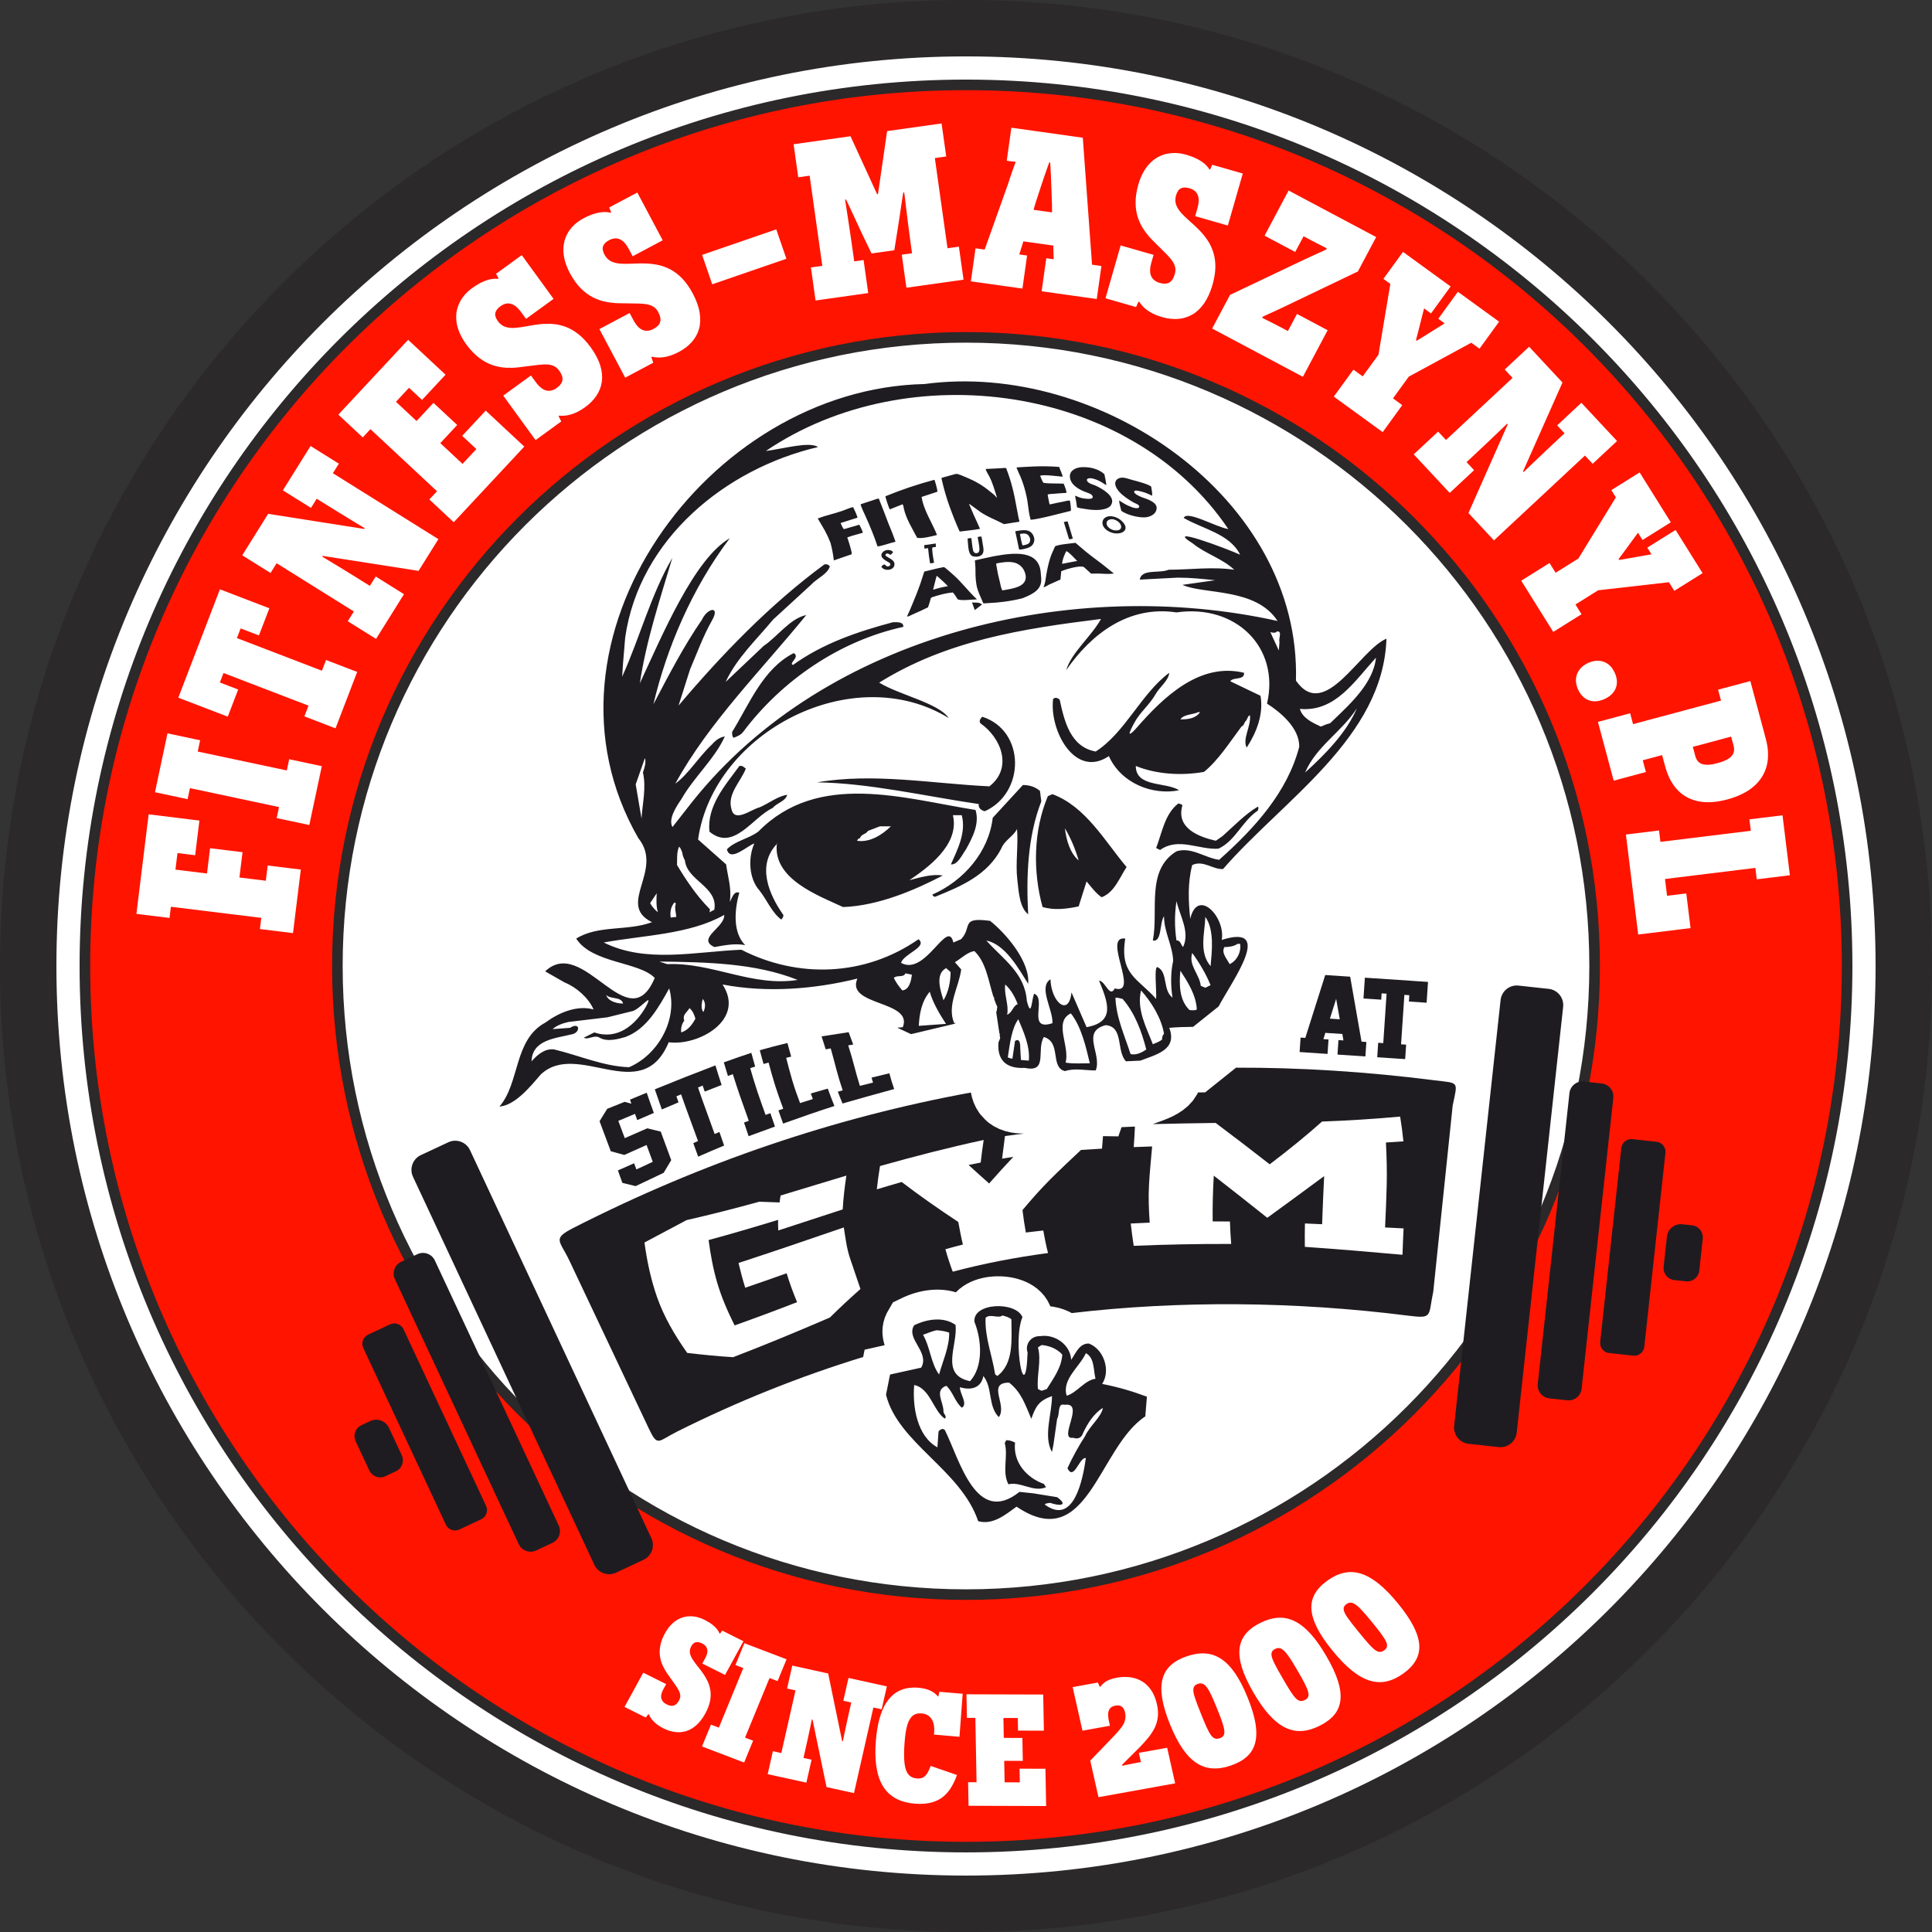 <svg width="167" height="167" viewBox="0 0 167 167" fill="none" xmlns="http://www.w3.org/2000/svg">
<rect x="0" y="0" width="167" height="167" fill="#333333" stroke="none"/>
<path d="M83.5 164.562C128.27 164.562 164.563 128.269 164.563 83.5C164.563 38.731 128.27 2.438 83.5 2.438C38.731 2.438 2.438 38.731 2.438 83.5C2.438 128.269 38.731 164.562 83.5 164.562Z" fill="white"/>
<path d="M0 83.5C0.002 37.383 37.384 0.001 83.5 0V2.438V4.875C61.781 4.877 42.141 13.671 27.905 27.904C13.673 42.139 4.877 61.78 4.876 83.499C4.877 105.219 13.673 124.859 27.905 139.095C42.141 153.327 61.781 162.122 83.5 162.123C105.219 162.122 124.86 153.327 139.096 139.095C153.328 124.859 162.123 105.219 162.124 83.499C162.123 61.78 153.328 42.139 139.096 27.904C124.86 13.671 105.219 4.877 83.5 4.875V2.438V0C129.617 0.001 166.998 37.383 167 83.5C166.998 129.617 129.617 166.998 83.5 167C37.383 166.998 0.002 129.617 0 83.5Z" fill="#2B2929"/>
<path fill-rule="evenodd" clip-rule="evenodd" d="M83.5 29.162C113.51 29.162 137.838 53.49 137.838 83.5C137.838 113.51 113.51 137.838 83.5 137.838C53.49 137.838 29.162 113.51 29.162 83.5C29.162 53.49 53.49 29.162 83.5 29.162ZM83.5 7.337C125.564 7.337 159.663 41.436 159.663 83.5C159.663 125.563 125.564 159.662 83.5 159.662C41.437 159.662 7.338 125.563 7.338 83.5C7.338 41.436 41.437 7.337 83.5 7.337Z" fill="#FF1400"/>
<path d="M6.88 83.5C6.881 41.184 41.184 6.88 83.5 6.88V7.337V7.794C62.592 7.794 43.67 16.267 29.969 29.968C16.268 43.669 7.795 62.592 7.795 83.5C7.795 104.407 16.268 123.33 29.969 137.031C43.669 150.732 62.593 159.204 83.5 159.205C104.407 159.204 123.33 150.732 137.031 137.031C150.732 123.33 159.204 104.407 159.205 83.5C159.204 62.592 150.732 43.669 137.031 29.967C123.33 16.267 104.407 7.794 83.5 7.794V7.337V6.88C125.815 6.88 160.119 41.183 160.12 83.5C160.119 125.816 125.816 160.118 83.5 160.119C41.184 160.119 6.881 125.816 6.88 83.5ZM28.705 83.5C28.705 53.237 53.237 28.705 83.5 28.704V29.161V29.618C68.619 29.619 55.152 35.648 45.4 45.4C35.649 55.152 29.619 68.619 29.619 83.5C29.619 98.379 35.649 111.848 45.4 121.599C55.152 131.351 68.62 137.38 83.5 137.38C98.38 137.38 111.847 131.351 121.599 121.599C131.351 111.848 137.38 98.379 137.38 83.5C137.38 68.619 131.351 55.153 121.599 45.4C111.847 35.648 98.38 29.619 83.5 29.618V29.161V28.704C113.762 28.705 138.294 53.237 138.295 83.5C138.294 113.762 113.762 138.294 83.5 138.294C53.237 138.295 28.705 113.762 28.705 83.5Z" fill="#2B2929"/>
<path d="M49.633 106.104C60.641 100.5 72.072 96.611 83.925 94.436L84.004 94.814L84.16 95.299L84.382 95.778L84.673 96.239L84.777 96.363L85.145 96.767L85.447 97.039L85.904 97.349L86.387 97.591L86.883 97.769L87.381 97.888L87.876 97.957L88.369 97.983L88.535 97.98C87.981 98.047 87.426 98.12 86.87 98.198C86.782 98.852 86.701 99.504 86.62 100.154C86.945 100.099 87.275 100.046 87.593 99.996C86.877 100.754 86.182 101.523 85.5 102.298C84.885 101.758 84.305 101.231 83.724 100.701C84.069 100.631 84.419 100.561 84.771 100.489C84.838 99.844 84.933 99.19 85.027 98.538C82.043 99.182 79.059 99.95 76.068 100.791C75.953 101.466 75.865 102.138 75.791 102.805C76.507 102.59 77.216 102.378 77.945 102.171C79.43 103.309 81.064 104.456 82.833 105.626C82.954 106.278 83.076 106.93 83.232 107.577C82.719 107.705 82.219 107.842 81.719 107.984C81.902 108.631 82.111 109.281 82.354 109.923C85.068 109.206 87.823 108.679 90.591 108.312C90.422 107.662 90.294 107.013 90.179 106.363C89.672 106.423 89.172 106.48 88.673 106.537C88.558 105.89 88.457 105.249 88.383 104.599C89.126 103.712 89.904 102.826 90.759 101.968C91.626 101.098 92.535 100.254 93.439 99.402C94.047 99.359 94.648 99.322 95.256 99.287C95.282 98.927 95.312 98.567 95.342 98.206L96.67 98.226L96.944 97.432L98.104 97.379C98.077 97.971 98.04 98.562 97.997 99.154C98.523 99.134 99.063 99.114 99.59 99.097C99.495 100.196 99.381 101.297 99.32 102.392C99.259 103.488 99.3 104.586 99.381 105.683C98.834 105.705 98.287 105.732 97.74 105.76C97.815 106.405 97.896 107.047 97.997 107.689C100.799 107.569 103.608 107.516 106.423 107.526C106.369 106.882 106.335 106.232 106.315 105.585C105.816 105.582 105.316 105.577 104.823 105.577C104.803 104.258 104.843 102.939 104.918 101.622C106.45 102.814 107.99 104.023 109.543 105.265C111.17 104.083 112.811 102.881 114.458 101.662C114.39 103.039 114.33 104.426 114.282 105.82C113.789 105.795 113.283 105.777 112.797 105.755C112.777 106.427 112.784 107.102 112.79 107.776C115.605 107.971 118.408 108.209 121.23 108.461C121.25 107.699 121.29 106.939 121.324 106.182C120.797 106.157 120.258 106.13 119.724 106.1C119.785 104.855 119.836 103.617 119.866 102.392C119.896 101.173 119.859 99.959 119.798 98.757C120.298 98.724 120.805 98.692 121.311 98.657C121.237 97.94 121.142 97.228 121.027 96.516C118.773 96.725 116.531 96.861 114.276 96.946C112.871 98.2 111.353 99.429 109.752 100.641C108.213 99.437 106.66 98.25 105.08 97.066C103.274 97.089 101.468 97.12 99.652 97.168L99.849 97.094L100.095 97.005L100.379 96.901L100.698 96.78L101.046 96.636L101.422 96.461L101.823 96.242L102.246 95.964L102.684 95.605L103.112 95.143L103.494 94.563L103.551 94.428L104.169 94.425L106.841 92.288C112.398 92.273 118.064 92.629 123.994 93.379C126.135 93.65 126.02 93.406 125.569 95.553L123.893 111.623C123.439 113.784 123.884 113.998 121.717 113.724C111.933 112.484 101.916 112.409 92.64 113.501L92.421 113.383L91.976 113.194L91.511 113.049L91.03 112.948L90.798 112.923L90.544 112.413L90.27 112.014L89.966 111.673L89.647 111.389L89.323 111.154L88.996 110.959L88.67 110.8L88.349 110.67L88.031 110.566L87.716 110.482L87.4 110.417L87.087 110.37L86.776 110.339L86.464 110.323L86.152 110.322L85.841 110.336L85.53 110.365L85.215 110.411L84.9 110.474L84.582 110.557L84.261 110.662L83.935 110.795L83.606 110.959L83.274 111.16L82.944 111.407L82.625 111.705L82.599 111.697L82.382 111.638L82.166 111.589L81.95 111.549L81.736 111.519L81.527 111.497L81.319 111.483L81.112 111.476L80.908 111.477L80.709 111.484L80.512 111.497L80.317 111.516L80.125 111.54L79.936 111.569L79.75 111.603L79.566 111.642L79.385 111.686L79.207 111.733L79.033 111.783L78.861 111.838L78.691 111.897L78.522 111.96L78.358 112.026L78.195 112.095L78.037 112.166L77.186 112.575L76.65 113.508L76.483 113.898L76.365 114.301L76.296 114.71L76.275 115.105L76.296 115.473L76.347 115.811L76.419 116.116L76.469 116.274L74.736 116.666L74.61 117.297C69.121 118.98 63.764 121.128 58.537 123.74C56.882 124.567 56.852 125.11 56.084 123.484L49.218 108.967C48.37 107.178 47.689 107.093 49.633 106.104Z" fill="#1F1C21"/>
<path fill-rule="evenodd" clip-rule="evenodd" d="M86.973 124.492C87.231 124.478 87.487 124.565 87.74 124.695C87.547 126.411 88.76 127.749 90.23 128.268L90.418 128.552C89.334 129.027 88.249 128.044 87.165 128.3C86.591 127.194 87.165 125.89 86.85 124.745L86.973 124.492ZM84.999 118.939C85.825 119.968 85.38 121.535 86.339 122.495C87.102 121.461 85.251 119.511 87.23 119.514C88.314 120.368 88.636 121.475 89.146 122.641C89.526 121.567 89.783 121.085 90.932 120.676C90.932 122.219 90.165 124.154 90.932 125.512L91.056 124.888L91.377 122.641C91.63 122.255 91.377 121.246 92.015 121.429C93.862 121.167 91.377 124.498 92.777 124.28C93.1 124.414 93.481 124.317 93.609 123.895C93.99 123.06 94.564 122.164 95.333 121.696C95.202 122.485 94.183 123.265 93.802 124.121C93.229 125.008 92.713 125.944 92.268 126.914C92.843 128.058 93.288 125.922 93.862 126.036C93.609 127.8 92.843 131.947 90.294 130.041C90.417 129.943 90.609 129.915 90.804 129.912C91.565 130.192 92.397 130.159 91.377 129.416L89.334 129.084L88.121 128.956C84.36 131.955 82.954 126.173 81.669 123.609C81.503 123.426 81.241 123.564 81.126 123.739L81.029 125.107C79.257 124.134 78.866 121.567 79.021 119.72C80.401 119.991 80.699 122.002 81.668 122.623C81.893 122.431 81.54 122.219 81.553 122.002C81.571 121.19 80.717 120.185 81.796 119.785C82.37 120.295 82.55 121.198 83.147 121.683C83.689 121.329 82.948 120.466 82.976 119.909C83.846 120.18 84.806 120.037 84.999 118.939ZM93.862 116.964C94.629 117.379 94.501 118.434 94.695 119.177C93.739 119.312 93.101 120.381 92.205 120.644C91.758 119.235 93.352 118.122 93.862 116.964ZM90.037 116.263C90.675 116.313 91.378 116.58 91.823 117.09C91.758 118.205 91.056 119.15 90.482 120.069L90.037 120.217L89.72 120.069C89.591 118.917 90.037 117.641 89.72 116.465L90.037 116.263ZM80.98 114.985C81.342 115.017 81.72 115.068 82.049 115.192C82.058 116.465 81.485 117.654 81.172 118.811C80.439 117.8 80.42 116.465 79.785 115.381C80.18 115.246 80.59 115.05 80.98 114.985ZM86.657 113.707C86.914 113.79 87.231 113.851 87.424 114.044C87.424 115.692 87.676 117.833 86.211 118.939L86.018 118.792C85.766 117.163 85.128 115.638 85.191 113.914C85.573 113.521 86.275 114.002 86.657 113.707ZM76.934 118.813C77.836 118.608 78.733 118.411 79.625 118.219C80.402 116.872 78.26 115.726 79.022 114.554C80.117 114.012 81.576 113.79 82.593 114.522C82.817 116.264 81.196 118.838 83.85 119.387C84.999 118.132 84.87 115.848 84.232 114.265C84.044 112.593 87.805 112.46 88.379 113.851C87.488 115.963 88.637 121.856 88.825 116.915C88.571 116.167 89.147 115.459 89.909 115.495C91.187 115.294 92.527 116.236 92.591 117.541C92.972 117.002 93.29 116.111 94.12 116.134C95.398 116.607 96.035 118.45 95.269 119.625C96.604 119.884 97.89 120.259 99.136 120.727L98.999 122.431C94.914 125.119 94.042 134.409 87.87 130.233C86.914 130.923 85.826 131.846 84.553 131.488C83.048 127.037 77.633 124.752 76.586 120.563L76.934 118.813Z" fill="#1F1C21"/>
<path fill-rule="evenodd" clip-rule="evenodd" d="M88.023 88.106C88.477 89.184 89.045 90.435 88.93 91.68L88.247 91.624L88.191 90.601C88.191 90.32 88.191 89.694 87.737 89.977L87.512 91.508C87.398 91.508 87.227 91.455 87.113 91.397C87.285 90.262 87.455 88.845 88.023 88.106ZM92.562 87.595C93.468 88.73 93.865 90.487 94.203 91.908C93.468 91.908 92.786 91.966 92.107 91.85C92.504 90.435 91.03 88.336 92.562 87.595ZM59.601 87.141C59.87 87.37 60.017 87.71 60.111 88.049C59.846 88.56 59.455 89.071 58.882 89.241C58.837 88.845 58.943 88.502 59.147 88.22C58.967 87.71 59.364 87.538 59.601 87.141ZM60.736 86.349C61.017 86.632 60.981 87.141 60.793 87.482C60.557 87.141 60.662 86.746 60.736 86.349ZM96.418 86.236C96.646 86.236 96.813 86.292 97.041 86.349C98.12 87.595 98.688 89.184 99.084 90.716C98.688 90.998 98.177 91.227 97.724 91.112C97.214 89.523 96.474 87.934 96.418 86.236ZM52.395 86.005C52.8 86.403 53.694 86.121 53.862 86.746C53.355 86.746 52.584 86.573 52.395 86.005ZM80.366 85.724C80.615 86.632 81.211 87.651 81.77 88.503L79.418 88.673C79.479 87.595 79.659 86.573 80.366 85.724ZM98.631 85.61C99.537 86.632 100.387 87.991 100.616 89.356C100.501 89.465 100.444 89.637 100.444 89.866C100.22 90.034 99.934 90.149 99.651 90.263C99.084 88.788 98.234 87.256 98.631 85.61ZM57.845 85.439C58.605 88.106 56.901 91.169 54.38 92.247C52.212 92.19 50.055 91.228 47.915 90.716C47.099 90.6 46.457 91.169 45.947 91.737C46 89.866 48.046 89.751 49.39 89.413C50.19 89.298 50.174 88.278 49.275 88.845L47.763 88.956C48.149 88.616 48.662 88.445 49.153 88.336L52.51 87.935L54.569 87.424C55.238 87.37 56.549 85.61 55.859 86.972C54.932 88.616 53.359 89.923 51.374 89.241L50.468 89.694C50.791 89.923 51.386 89.413 51.819 89.694C52.51 90.091 53.445 89.81 54.058 89.637C55.912 88.955 56.958 87.028 57.845 85.439ZM86.889 85.099C87.399 85.554 87.737 86.177 87.967 86.802C87.566 86.913 87.513 87.538 87.056 87.71C87.228 86.859 86.773 86.005 86.889 85.099ZM78.266 84.134L78.822 84.25C78.764 84.761 78.605 85.554 77.996 85.61C77.699 85.271 77.454 84.927 77.261 84.532C77.523 84.25 78.107 84.532 78.266 84.134ZM102.033 83.908C102.658 84.871 103.393 86.005 103.45 87.256C103.283 87.37 103.055 87.314 102.83 87.314C101.919 86.46 101.919 85.043 102.033 83.908ZM81.782 83.683L82.168 84.021C82.163 84.871 81.976 85.781 81.555 86.46C81.302 85.667 80.802 84.193 81.782 83.683ZM56.99 83.115C61.046 83.171 65.245 83.229 68.95 84.703C65.02 85.329 61.557 83.171 57.673 83.339L56.99 83.115ZM103.055 82.376C103.679 83.229 104.247 84.193 104.642 85.157L104.19 85.381L103.794 85.214C103.679 84.193 102.715 83.453 103.055 82.376ZM106.967 81.584H107.195C107.31 82.266 106.914 83.057 106.289 83.339C106.061 82.886 105.549 82.376 105.835 81.865C106.175 81.865 106.685 81.808 106.967 81.584ZM104.19 79.255C104.982 80.391 104.757 82.207 104.642 83.511C103.621 82.317 104.133 80.678 104.19 79.255ZM58.298 78.01C58.355 78.01 58.4 78.067 58.412 78.123C58.285 78.52 58.433 78.86 58.457 79.255L57.975 79.312C57.901 78.802 58.004 78.347 58.298 78.01ZM101.694 77.895C101.975 79.145 102.883 80.562 102.262 81.865C102.09 81.698 102.033 81.244 101.694 81.297C101.523 80.166 101.523 79.032 101.694 77.895ZM56.766 77.213C56.738 77.67 56.705 78.347 56.868 78.86C56.603 78.635 56.341 78.347 56.198 78.067L56.766 77.213ZM58.695 73.186C58.841 73.299 58.91 73.528 58.975 73.696C58.996 73.925 59.086 74.15 59.204 74.377C59.392 76.14 62.096 76.649 61.745 78.635L61.321 78.86C61.349 78.746 61.389 78.692 61.349 78.577C60.22 77.442 59.347 76.14 58.522 74.774C58.535 74.207 58.486 73.696 58.695 73.186ZM92.051 71.596C92.562 72.45 92.958 73.415 93.239 74.377C92.504 73.753 92.161 72.618 92.051 71.596ZM76.052 71.429H77.004C76.257 72.165 75.174 72.847 74.084 72.675C74.125 72.566 74.226 72.45 74.342 72.45C74.403 72.108 74.885 72.108 75.019 71.825L76.052 71.429ZM101.861 69.444C101.976 69.501 102.148 69.501 102.205 69.612C101.637 71.596 103.621 72.336 105.096 72.675L105.664 72.28C106.628 71.429 107.649 70.352 108.728 69.726C108.842 69.841 108.728 69.955 108.728 70.066C107.367 70.976 106.799 72.675 105.325 73.358C103.621 73.472 101.861 72.337 100.278 73.472L99.934 73.3C100.444 71.997 100.673 70.351 101.861 69.444ZM90.973 68.647C93.865 69.725 95.511 72.731 97.381 74.945C96.755 75.91 96.303 77.16 95.224 77.556C94.713 77.213 94.317 76.649 93.921 76.191L93.238 78.347C92.16 78.577 91.139 78.692 90.119 78.405C89.269 75.342 89.326 71.768 90.576 68.819L90.973 68.647ZM67.145 72.962C67.255 72.962 67.141 72.847 67.145 72.962C65.417 74.774 66.425 77.269 67.712 79.088C67.732 79.255 67.638 79.369 67.532 79.484C66.744 78.915 66.283 77.781 65.661 76.988C64.73 75.967 64.644 74.15 65.205 72.903C64.567 73.129 63.096 74.549 62.834 73.414C63.55 72.674 64.713 72.507 65.547 71.883C70.726 66.606 78.172 69.043 84.323 70.012C84.691 71.201 84.062 72.393 83.501 73.414C83.167 73.867 82.791 74.774 82.195 74.717C82.775 73.414 83.53 71.94 83.131 70.465H82.367C82.992 73.075 80.023 75.117 78.605 76.082C79.508 75.852 80.606 75.513 81.489 75.681C79.083 76.931 75.954 78.291 72.876 78.405C70.657 77.385 66.838 75.968 67.145 72.962ZM88.419 67.855C88.987 67.855 89.497 68.022 89.894 68.366L90.009 69.272C88.817 72.336 88.702 75.795 88.874 79.031C88.123 78.44 88.057 77.084 87.932 76C87.77 74.606 88.036 73.028 87.909 71.653C87.623 72.28 86.831 72.617 86.545 73.358C85.357 75.627 83.127 76.592 80.875 77.499C80.749 77.556 80.635 77.441 80.591 77.326C83.299 76.139 85.471 73.639 85.81 70.689L88.419 67.855ZM63.913 66.21C64.18 66.152 64.306 66.323 64.469 66.439C64.028 67.569 62.831 68.647 63.231 69.954C63.497 71.143 64.935 69.954 65.669 69.782C66.454 69.444 67.222 68.819 68.043 68.704C67.896 69.273 67.157 69.388 66.793 69.841C65.057 70.634 63.419 73.639 61.321 71.884C61.1 69.669 62.66 67.912 63.913 66.21ZM55.745 65.528C55.868 65.928 55.704 66.381 55.574 66.777C55.876 68.081 55.533 69.444 55.452 70.747L54.949 67.798L55.745 65.528ZM84.903 61.954C88.645 63.146 88.645 68.534 85.128 70.122C84.838 70.066 84.54 69.841 84.605 69.502C79.957 68.82 75.108 67.684 70.624 67.627C75.513 66.778 80.619 67.742 85.523 67.97C87.566 66.381 86.545 63.772 84.747 62.522C84.601 62.297 84.748 62.125 84.903 61.954ZM103.565 61.557H103.735C103.34 62.125 102.657 62.182 102.033 62.182C102.319 61.729 103.111 61.787 103.565 61.557ZM117.292 61.219C116.386 63.318 114.625 65.13 112.812 66.777C113.775 64.507 115.989 63.259 117.292 61.219ZM97.656 63.414C97.719 63.437 97.885 63.33 98.231 62.932C100.584 60.229 103.72 57.229 107.534 58.155C107.592 58.834 106.571 58.495 106.346 58.89L108.956 60.141C109.237 61.728 108.613 63.318 107.763 64.621C107.367 63.885 108.159 62.749 108.045 61.844C107.877 61.787 107.821 62.239 107.649 62.354C107.534 62.522 107.534 62.693 107.31 62.807C106.289 64.168 105.325 65.699 104.076 66.72C102.205 67.059 99.991 66.95 98.177 66.21C98.177 68.081 100.787 67.57 101.919 68.31C99.652 68.763 96.927 67.742 95.849 65.359C92.901 67.346 90.687 63.09 91.03 60.422C91.197 60.254 91.426 60.312 91.598 60.48C91.994 62.297 92.504 64.564 94.713 64.96C97.267 63.318 98.631 59.969 101.069 58.155C101.012 58.834 100.219 59.4 99.876 60.025C99.353 60.936 98.542 61.562 98.064 62.452C97.93 62.7 97.565 63.381 97.656 63.414ZM118.938 56.849C118.709 59.12 116.557 60.99 114.968 62.522C114.683 62.578 114.458 62.693 114.172 62.807C113.436 62.465 112.583 62.068 112.358 61.276C115.422 61.557 117.068 58.891 118.938 56.849ZM110.373 54.581C110.884 54.524 110.487 55.206 110.598 55.489L110.54 56.228L109.806 54.638C109.977 54.694 110.259 54.748 110.373 54.581ZM77.188 53.784C77.515 53.784 78.119 53.727 78.082 54.186C72.621 55.374 67.606 58.78 64.241 63.26C64.032 63.543 63.701 63.658 63.419 63.772C63.273 63.658 63.277 63.428 63.289 63.26C64.795 60.823 65.943 57.813 68.609 56.452C69.207 56.791 68.104 57.359 68.553 57.473C71.147 55.602 74.19 54.581 77.188 53.784ZM101.694 52.936C106.799 52.197 110.655 55.942 109.519 60.822C110.598 61.5 112.358 62.917 112.301 64.564C111.279 68.48 108.445 71.596 105.382 74.321C104.133 74.15 102.997 73.185 101.694 73.585C99.027 75.228 100.162 78.691 99.651 81.296C100.444 81.468 100.219 79.765 100.616 79.201C100.616 80.562 101.351 81.697 101.408 83.056C101.184 84.021 101.184 85.214 101.351 86.235C100.501 85.61 100.954 84.077 100.105 83.626C99.709 83.286 99.991 85.667 99.934 86.349C98.402 84.589 96.755 84.249 97.267 81.129C95.225 80.843 98.573 86.063 96.361 85.439C95.907 86.292 95.568 84.818 95 84.761C95.792 86.689 96.418 88.336 93.922 88.788L92.62 85.781C92.39 87.934 90.858 86.632 90.802 84.646C89.723 85.329 91.03 87.256 90.973 88.444C88.702 89.184 90.519 86.292 89.384 85.891C89.155 86.516 89.155 88.049 88.759 86.516C88.588 84.077 86.66 82.885 85.259 81.296C86.889 81.639 88.024 83.682 88.874 85.042C89.045 83.114 86.946 80.677 85.581 79.598C82.967 79.255 84.087 80.107 83.073 81.185L82.408 81.468C81.914 79.311 80.007 84.417 77.886 83.228C78.123 82.432 80.214 81.864 79.397 81.185C74.75 84.418 68.959 84.588 64.081 82.093C60.05 82.265 55.822 83.285 52.188 81.468C55.558 80.842 59.597 80.786 62.599 79.087C62.676 80.165 60.153 81.128 61.757 81.864C62.661 81.697 63.595 81.525 64.412 81.697C63.35 80.619 63.469 78.745 63.901 77.16C63.408 76.988 63.273 77.67 63.08 77.952C63.265 76.816 62.909 75.795 62.766 74.717L60.34 72.565C61.688 63.203 73.774 57.02 82.008 62.067C81.117 60.765 77.756 60.082 75.996 59.005C81.828 55.373 88.306 54.352 95.171 53.502C94.318 55.035 92.62 56.394 92.161 57.927C94.317 54.807 97.553 52.311 101.694 52.936ZM84.022 52.075C84.293 52.106 84.658 52.031 84.88 52.256C84.671 52.414 84.463 52.574 84.259 52.735C84.18 52.516 84.104 52.295 84.022 52.075ZM92.168 47.64C92.032 47.891 91.806 48.426 91.812 48.731C91.816 48.732 91.819 48.733 91.822 48.737C92.254 48.66 92.671 48.558 93.106 48.489C93.106 48.486 93.106 48.483 93.106 48.481C92.927 48.319 92.397 47.697 92.168 47.64ZM80.956 49.793C80.859 50.179 80.762 50.564 80.66 50.953C80.67 50.959 80.679 50.963 80.688 50.969C80.809 50.933 80.934 50.895 81.056 50.856C81.327 50.778 81.635 50.718 81.912 50.671C81.915 50.664 81.915 50.654 81.918 50.647C81.68 50.405 81.44 50.181 81.196 49.965C81.126 49.905 81.056 49.826 80.977 49.788C80.968 49.788 80.965 49.792 80.956 49.793ZM86.216 48.682C86.183 48.701 86.125 48.709 86.101 48.732C86.152 49.041 86.207 49.35 86.269 49.657C86.324 49.885 86.381 50.109 86.433 50.335C86.457 50.466 86.549 50.896 86.628 51.013C86.637 51.019 86.643 51.026 86.652 51.032C87.621 50.869 88.604 50.721 88.665 49.943C88.689 49.637 88.512 49.212 88.312 49.007C87.8 48.478 87.142 48.522 86.216 48.682ZM92.967 46.923C93.241 47.159 93.517 47.396 93.791 47.627C94.407 48.14 95.073 48.585 95.694 49.1C95.886 49.256 96.078 49.414 96.273 49.568C96.27 49.572 96.27 49.577 96.27 49.581C95.835 49.629 95.369 49.599 94.958 49.578C94.744 49.578 94.528 49.581 94.315 49.584C94.105 49.393 93.895 49.203 93.682 49.01C93.296 48.845 92.053 49.234 91.734 49.374C91.709 49.613 91.688 49.854 91.664 50.094C91.332 50.243 90.997 50.394 90.659 50.544C90.543 50.607 90.346 50.75 90.206 50.747C90.202 50.739 90.202 50.732 90.202 50.725C90.357 50.451 90.391 49.963 90.449 49.627C90.561 49.018 90.686 48.417 90.915 47.868C91.006 47.66 91.097 47.45 91.192 47.24C91.353 47.071 92.662 46.965 92.967 46.923ZM79.893 49.407C80.268 49.314 80.645 49.22 81.026 49.131C81.212 49.092 81.395 49.054 81.586 49.016C81.687 49.039 82.22 49.525 82.338 49.628C83.087 50.273 83.724 51.135 84.421 51.782C84.424 51.79 84.424 51.797 84.427 51.804C84.409 51.81 84.391 51.815 84.373 51.817C83.992 51.813 83.136 51.95 82.783 51.806C82.732 51.707 82.418 51.23 82.348 51.211C81.736 51.271 81.2 51.422 80.621 51.607C80.555 51.628 80.496 51.655 80.466 51.693C80.393 51.962 80.314 52.228 80.217 52.497C80.089 52.56 79.955 52.623 79.821 52.685C79.513 52.845 79.187 52.967 78.859 53.124C78.74 53.181 78.543 53.289 78.412 53.295C78.412 53.285 78.408 53.276 78.408 53.266C78.585 52.896 78.746 52.523 78.892 52.152C79.133 51.597 79.343 51.041 79.544 50.484C79.656 50.125 79.772 49.767 79.893 49.407ZM85.952 48.072C87.69 47.757 89.855 47.527 89.965 49.563C89.989 49.818 90.022 50.074 89.995 50.302C89.904 51.049 89.166 51.401 88.378 51.714C87.358 51.969 86.369 52.093 85.306 52.138C85.197 52.138 85.078 52.174 84.993 52.145C84.807 51.663 84.487 51.112 84.396 50.501C84.308 49.966 84.32 49.535 84.314 49.066C84.296 48.858 84.281 48.648 84.271 48.438C84.829 48.309 85.386 48.19 85.952 48.072ZM88.183 46.154C88.177 46.161 88.171 46.17 88.165 46.179C88.202 46.35 88.32 47.059 88.396 47.145C88.658 47.104 88.914 47.044 88.999 46.874C89.042 46.782 89.072 46.635 89.02 46.492C88.868 46.12 88.634 46.068 88.183 46.154ZM87.861 45.902C88.604 45.766 89.094 45.758 89.349 46.353C89.52 46.792 89.291 47.154 88.996 47.298C88.835 47.384 88.245 47.55 88.086 47.49C87.983 46.975 87.876 46.462 87.76 45.95C87.763 45.94 87.763 45.934 87.763 45.923C87.794 45.916 87.827 45.907 87.861 45.902ZM83.638 46.543C83.742 46.531 83.842 46.52 83.939 46.509C83.948 46.512 83.961 46.515 83.967 46.519C83.991 46.687 84.036 47.264 84.11 47.566C84.154 47.75 84.278 47.852 84.481 47.805C84.634 47.748 84.669 47.605 84.661 47.426C84.647 47.123 84.568 46.798 84.518 46.495C84.513 46.467 84.505 46.441 84.514 46.417C84.612 46.397 84.758 46.361 84.837 46.385C84.883 46.6 84.913 46.814 84.947 47.029C85.017 47.437 85.138 47.892 84.667 48.073C84.515 48.135 84.246 48.139 84.076 48.079C83.829 47.991 83.734 47.636 83.696 47.282C83.665 46.989 83.653 46.697 83.638 46.543ZM92.248 45.065C92.257 45.066 92.273 45.068 92.285 45.069C92.376 45.339 92.583 46.07 92.735 46.56C92.632 46.576 92.48 46.632 92.406 46.604C92.336 46.35 92.022 45.358 91.956 45.126C92.05 45.109 92.153 45.083 92.248 45.065ZM95.664 45.136C95.564 45.537 96.118 45.897 96.541 45.849C97.165 45.814 96.958 45.088 96.27 44.9C96.02 44.832 95.712 44.937 95.664 45.136ZM79.9 47.118C80.153 47.08 80.393 47.062 80.88 46.978C80.889 47.073 80.901 47.169 80.904 47.265C80.904 47.268 80.898 47.273 80.898 47.277C80.804 47.284 80.636 47.296 80.582 47.345C80.563 47.692 80.682 48.332 80.743 48.639C80.648 48.666 80.454 48.717 80.39 48.673C80.317 48.246 80.262 47.816 80.222 47.388C80.122 47.377 80.007 47.433 79.912 47.411C79.896 47.318 79.878 47.19 79.9 47.118ZM96.486 44.728C96.754 44.834 96.954 44.999 97.116 45.201C97.542 45.746 97.116 46.071 96.69 46.103C96.035 46.195 95.162 45.676 95.311 45.052C95.341 44.918 95.428 44.81 95.545 44.733C95.784 44.576 96.137 44.591 96.486 44.728ZM76.773 47.538C76.958 47.543 77.157 47.616 77.193 47.751C77.117 47.817 77.05 47.916 76.952 47.964C76.864 47.897 76.739 47.803 76.618 47.864C76.532 47.906 76.501 47.98 76.569 48.043C76.787 48.241 77.358 48.385 77.315 48.808C77.29 49.325 76.417 49.41 76.177 48.98C76.216 48.939 76.368 48.787 76.441 48.789C76.526 48.791 76.642 49.067 76.867 48.924C76.925 48.889 76.959 48.862 76.962 48.794C76.959 48.662 76.831 48.618 76.758 48.574C76.545 48.448 75.954 48.155 76.28 47.756C76.398 47.608 76.596 47.534 76.773 47.538ZM75.54 43.21C75.662 43.173 75.857 43.083 75.966 43.1C76.249 43.819 76.53 44.536 76.798 45.255C77.02 45.777 77.227 46.295 77.406 46.817C77.397 46.822 77.391 46.826 77.388 46.831C77.263 46.865 77.142 46.897 77.02 46.931C76.816 46.989 75.972 47.26 75.851 47.224C75.571 46.367 75.215 45.513 74.831 44.657C74.74 44.449 74.383 43.721 74.395 43.587C74.776 43.459 75.154 43.332 75.54 43.21ZM70.702 44.809C71.387 44.549 72.091 44.408 72.827 44.153C73.01 44.091 73.625 43.818 73.75 43.844C73.829 44 74.127 44.647 74.118 44.748C73.64 44.897 73.156 45.05 72.678 45.203C72.675 45.211 72.671 45.217 72.666 45.225C72.73 45.362 72.846 45.655 72.946 45.74C73.25 45.654 73.555 45.566 73.862 45.477C74.008 45.457 74.17 45.348 74.294 45.375C74.365 45.539 74.59 45.934 74.574 46.053C74.27 46.139 73.966 46.225 73.661 46.311C73.525 46.356 73.391 46.401 73.259 46.445C73.253 46.453 73.247 46.46 73.241 46.465C73.362 46.812 73.469 47.159 73.56 47.508C73.576 47.643 73.652 47.802 73.615 47.91C73.107 48.088 72.595 48.264 72.084 48.438C72.081 48.433 72.078 48.424 72.072 48.418C72.017 47.92 71.922 47.422 71.789 46.926C71.713 46.742 71.636 46.557 71.557 46.375C71.469 46.196 71.381 46.014 71.283 45.833C71.094 45.499 70.894 45.165 70.696 44.833C70.696 44.825 70.699 44.817 70.702 44.809ZM95.463 40.989C95.496 41.158 95.654 41.854 95.615 41.93C95.612 41.931 95.609 41.93 95.606 41.93C95.487 41.85 95.372 41.776 95.259 41.706C95.012 41.557 94.753 41.435 94.44 41.36C94.206 41.308 93.865 41.33 93.965 41.562C94.075 41.794 94.458 41.874 94.699 41.973C95.301 42.255 96.358 42.876 96.096 43.535C96.051 43.651 95.983 43.756 95.883 43.823C95.451 44.124 94.622 44.144 93.764 43.987C93.621 43.963 93.162 43.914 93.094 43.84C93.067 43.665 93.039 43.49 93.018 43.315C93.006 43.174 92.912 42.961 92.954 42.852C92.957 42.852 92.96 42.85 92.963 42.852C93.067 42.897 93.174 42.941 93.277 42.986C93.487 43.057 93.721 43.105 93.989 43.116C94.23 43.133 94.553 43.111 94.43 42.864C94.336 42.666 93.946 42.585 93.749 42.498C93.246 42.293 92.482 41.884 92.479 41.163C92.482 40.908 92.606 40.721 92.799 40.594C93.105 40.394 93.487 40.359 93.895 40.385C94.434 40.418 95.022 40.59 95.463 40.989ZM97.807 41.469C98.407 41.627 99.226 41.841 99.506 42.057C99.536 42.19 99.63 42.757 99.582 42.835C99.573 42.837 99.561 42.835 99.552 42.837C99.277 42.691 98.949 42.55 98.547 42.462C98.306 42.392 98.054 42.366 98.038 42.494C98.017 42.705 98.526 42.904 98.717 42.988C99.18 43.141 99.99 43.402 99.98 43.913C99.971 44.313 99.649 44.595 99.146 44.7C98.638 44.806 97.453 44.555 96.924 44.151C96.884 43.985 96.704 43.332 96.744 43.267C96.748 43.268 96.751 43.268 96.753 43.27C96.896 43.36 97.04 43.449 97.186 43.538C97.411 43.673 97.636 43.762 97.904 43.867C98.2 43.959 98.473 43.95 98.476 43.792C98.48 43.623 98.157 43.523 98.001 43.443C97.581 43.203 97.067 42.869 96.76 42.522C96.047 41.729 96.507 41.242 97.109 41.288C97.24 41.301 97.405 41.349 97.563 41.393C97.645 41.417 97.725 41.445 97.807 41.469ZM87.888 40.401C88.579 40.371 89.968 40.229 91.56 40.362C91.605 40.563 91.883 41.091 91.843 41.206C91.523 41.184 90.129 40.984 89.904 41.134C90.004 41.309 90.068 41.595 90.205 41.735C90.586 41.812 91.56 41.78 91.94 41.807C92.004 41.947 92.22 42.475 92.175 42.603C91.788 42.627 91.398 42.651 91.018 42.689C90.881 42.701 90.637 42.696 90.558 42.759C90.607 42.947 90.677 43.517 90.741 43.602C91.149 43.513 91.563 43.422 91.968 43.348C92.093 43.319 92.367 43.234 92.483 43.281C92.525 43.441 92.599 44.063 92.559 44.158C92.008 44.281 89.77 44.897 89.088 44.929C88.963 44.492 88.9 44.031 88.85 43.611C88.762 42.804 88.436 41.632 88.062 40.883C88.001 40.736 87.941 40.589 87.873 40.439C87.879 40.426 87.882 40.413 87.888 40.401ZM80.719 41.484C80.74 41.487 80.764 41.49 80.782 41.493C80.849 41.677 81.05 42.382 81.026 42.503C80.569 42.652 80.113 42.8 79.665 42.955C79.832 44.102 80.569 45.163 80.986 46.222C80.98 46.234 80.974 46.242 80.971 46.25C80.624 46.34 79.641 46.595 79.272 46.481C78.864 45.692 78.32 44.843 78.128 43.962C78.109 43.857 78.088 43.685 78.024 43.589C77.729 43.706 77.434 43.821 77.141 43.936C77.074 43.967 76.967 44.023 76.898 44.014C76.84 43.909 76.52 42.978 76.535 42.897C77.887 42.34 79.276 41.874 80.719 41.484ZM82.621 40.964C82.801 40.929 83.377 41.207 83.55 41.276C84.269 41.572 84.932 41.948 85.531 42.448C85.723 42.609 86.001 42.794 86.147 43.007C86.156 43.002 86.168 42.998 86.174 42.994C85.97 42.351 85.784 41.687 85.501 41.157C85.431 41.03 85.185 40.631 85.209 40.538C85.626 40.516 86.049 40.495 86.469 40.475C86.631 40.478 86.838 40.415 86.972 40.471C87.213 41.093 87.383 41.641 87.523 42.191C87.663 42.742 87.776 43.304 87.888 43.948C87.946 44.229 87.998 44.509 88.05 44.789C88.065 44.898 88.129 45.014 88.108 45.097C87.663 45.167 87.225 45.236 86.786 45.305C86.582 45.204 86.379 45.105 86.171 45.005C85.642 44.759 85.06 44.508 84.591 44.142C84.323 43.945 84.055 43.752 83.788 43.558C83.781 43.559 83.775 43.562 83.766 43.563C83.772 43.583 83.781 43.603 83.788 43.622C83.912 43.906 84.031 44.191 84.153 44.476C84.342 44.881 84.527 45.286 84.704 45.694C84.695 45.701 84.692 45.712 84.686 45.718C84.12 45.825 83.55 45.87 82.975 45.946C82.96 45.934 82.947 45.924 82.935 45.914C82.615 45.191 82.335 44.492 82.083 43.789C81.829 43.083 81.614 42.367 81.44 41.603C81.422 41.498 81.373 41.388 81.392 41.305C81.799 41.189 82.211 41.075 82.621 40.964ZM62.721 58.947C63.701 56.849 65.372 55.317 66.821 53.56L70.098 50.554C70.616 49.986 71.519 49.644 71.731 48.965C71.618 48.794 71.433 48.738 71.249 48.794C66.552 52.254 62.395 56.566 58.653 60.99L59.645 57.869C60.251 56.452 60.782 54.977 61.521 53.676C62.309 52.312 61.15 52.541 60.679 53.56C59.077 55.886 57.764 58.438 56.48 60.876C57.616 56.057 59.785 50.894 63.08 46.527C60.017 48.283 57.239 54.921 55.308 59.062C55.852 55.374 57.085 51.686 58.114 48.227C56.259 51.404 55.295 55.15 53.777 58.495L53.862 57.249L54.042 55.093C55.267 46.582 62.717 40.512 70.71 38.642C69.959 38.13 67.63 38.812 66.202 38.981C78.488 30.644 97.725 33.197 106.175 45.731C105.096 45.56 102.601 44.085 102.319 44.768C103.961 45.731 106.289 46.127 107.196 47.946C106.061 47.435 100.502 45.335 103.112 46.981C104.134 47.83 105.665 48.284 106.686 49.248C104.814 48.966 102.83 49.248 101.013 49.248C100.22 49.593 98.689 49.135 98.517 50.102L101.808 49.93C102.94 49.93 103.962 50.045 105.04 50.154L102.205 50.555C104.076 51.404 108.557 50.78 110.431 53.677C92.787 49.758 71.413 54.75 59.818 69.332L58.127 71.489C57.746 70.805 58.449 69.727 58.882 69.102C59.972 67.175 61.79 65.587 62.652 63.659C62.219 63.716 61.848 63.997 61.55 64.341C60.391 65.419 59.581 66.835 58.372 67.743C61.247 62.466 65.871 57.871 69.69 53.167C68.293 53.447 67.202 55.037 66.014 55.828L62.721 58.947ZM79.908 33.196C94.999 31.154 112.474 43.064 112.02 58.834C114.515 62.407 117.521 56.17 119.844 55.206C119.564 63.771 110.883 69.159 105.721 75.118C104.814 75.17 104.018 74.321 103.054 74.774C102.657 76.306 102.715 77.837 102.883 79.427C103.507 76.703 105.946 79.255 105.607 81.244C110.202 79.802 106.497 84.792 105.338 86.993L103.13 88.759C102.449 88.761 101.762 88.788 101.069 88.844C101.808 90.772 99.876 91.168 98.573 91.68L97.323 91.737C96.474 90.83 97.156 88.729 95.567 88.615C93.41 89.183 95.281 91.111 94.713 92.529C93.807 92.529 92.901 92.305 92.051 92.586C90.744 92.247 91.765 90.09 90.233 89.637C89.556 90.716 90.63 92.758 88.588 92.306C86.878 92.403 86.181 91.534 86.308 90.097L86.452 89.748L86.41 89.466L86.435 89.356L86.393 89.357L86.106 87.447L86.149 87.424L86.206 87.028C86.109 86.826 86.025 86.615 85.949 86.397L85.915 86.168L85.88 86.191C85.433 84.798 85.255 83.191 84.222 82.207C83.592 82.317 83.123 82.829 82.538 83.171L83.086 83.797C82.889 85.329 81.823 86.913 82.482 88.445C82.534 88.433 82.587 88.42 82.64 88.408L82.513 88.495L78.753 89.391L77.561 88.834L78.037 88.788C78.964 86.46 73.064 86.972 74.112 84.589C70.407 85.497 66.335 85.839 62.456 85.099C64.465 88.163 60.356 90.435 57.804 90.091C55.471 95.707 49.955 89.866 46.744 92.874C45.817 93.952 44.529 95.54 43.169 95.65C44.95 93.607 44.395 89.866 47.14 88.392C48.295 87.538 49.872 86.859 51.309 87.256C50.859 86.236 49.811 85.329 48.814 84.927L47.123 83.964C50.447 80.787 54.306 89.977 56.594 84.532C55.234 83.115 51.19 83.287 49.806 81.129C51.721 79.937 54.229 80.505 56.357 79.712C53.237 78.18 57.427 75.228 55.177 72.45C45.322 55.317 61.198 33.593 79.908 33.196Z" fill="#1F1C21"/>
<path fill-rule="evenodd" clip-rule="evenodd" d="M31.235 123.195L32.015 122.83C32.616 122.55 33.339 122.816 33.623 123.423L34.728 125.787C34.97 126.307 34.748 126.929 34.234 127.17L33.298 127.608C32.783 127.849 32.162 127.62 31.92 127.1L30.741 124.579C30.498 124.058 30.72 123.436 31.235 123.195Z" fill="#1F1C21"/>
<path fill-rule="evenodd" clip-rule="evenodd" d="M146.272 105.917L145.416 105.824C144.757 105.752 144.158 106.238 144.085 106.904L143.803 109.498C143.74 110.069 144.152 110.586 144.717 110.648L145.744 110.76C146.309 110.822 146.822 110.405 146.884 109.835L147.186 107.067C147.248 106.496 146.837 105.979 146.272 105.917Z" fill="#1F1C21"/>
<path fill-rule="evenodd" clip-rule="evenodd" d="M31.824 115.361L33.719 114.475C34.154 114.272 34.676 114.462 34.879 114.896L42.016 130.164C42.219 130.599 42.029 131.121 41.594 131.324L39.699 132.21C39.264 132.414 38.742 132.224 38.539 131.789L31.403 116.521C31.199 116.086 31.389 115.564 31.824 115.361Z" fill="#1F1C21"/>
<path fill-rule="evenodd" clip-rule="evenodd" d="M143.186 98.692L141.107 98.466C140.629 98.413 140.196 98.761 140.144 99.239L138.318 115.993C138.265 116.47 138.613 116.903 139.091 116.955L141.171 117.182C141.648 117.234 142.081 116.886 142.133 116.408L143.959 99.654C144.011 99.178 143.663 98.744 143.186 98.692Z" fill="#1F1C21"/>
<path fill-rule="evenodd" clip-rule="evenodd" d="M34.678 109.065L36.086 108.406C36.649 108.144 37.325 108.389 37.588 108.952L48.296 131.862C48.559 132.426 48.314 133.102 47.75 133.365L46.343 134.023C45.78 134.286 45.104 134.041 44.84 133.477L34.132 110.567C33.87 110.004 34.115 109.328 34.678 109.065Z" fill="#1F1C21"/>
<path fill-rule="evenodd" clip-rule="evenodd" d="M138.453 93.654L136.908 93.485C136.29 93.418 135.729 93.868 135.662 94.486L132.921 119.626C132.854 120.245 133.304 120.805 133.922 120.872L135.467 121.041C136.085 121.108 136.646 120.658 136.713 120.04L139.454 94.9C139.521 94.282 139.071 93.721 138.453 93.654Z" fill="#1F1C21"/>
<path fill-rule="evenodd" clip-rule="evenodd" d="M36.375 99.847L38.755 98.735C39.456 98.407 40.297 98.712 40.625 99.413L56.304 132.959C56.631 133.659 56.326 134.501 55.626 134.828L53.245 135.941C52.545 136.268 51.704 135.963 51.376 135.262L35.697 101.716C35.369 101.015 35.675 100.174 36.375 99.847Z" fill="#1F1C21"/>
<path fill-rule="evenodd" clip-rule="evenodd" d="M133.871 85.477L131.26 85.193C130.491 85.109 129.794 85.669 129.71 86.438L125.696 123.249C125.612 124.018 126.173 124.716 126.942 124.8L129.553 125.084C130.322 125.168 131.02 124.608 131.103 123.839L135.117 87.028C135.2 86.259 134.64 85.561 133.871 85.477Z" fill="#1F1C21"/>
<path d="M72.825 95.386C72.686 95.047 72.55 94.707 72.422 94.364C72.561 94.325 72.702 94.287 72.843 94.249C72.644 93.661 72.461 93.069 72.302 92.466C72.143 91.862 71.984 91.245 71.807 90.624C71.666 90.65 71.519 90.677 71.373 90.704C71.261 90.333 71.141 89.96 71.015 89.582C71.796 89.456 72.577 89.339 73.357 89.222C73.492 89.581 73.626 89.936 73.751 90.289C73.608 90.313 73.467 90.336 73.32 90.361C73.511 90.961 73.686 91.553 73.837 92.139C73.987 92.719 74.148 93.293 74.328 93.862C74.709 93.766 75.083 93.672 75.464 93.576C75.419 93.434 75.378 93.292 75.336 93.15C75.847 93.03 76.359 92.902 76.876 92.774C76.996 93.23 77.132 93.685 77.291 94.137C75.784 94.552 74.299 94.958 72.825 95.386ZM67.69 97.122C67.556 96.744 67.426 96.363 67.287 95.982C67.428 95.933 67.564 95.886 67.703 95.84C67.465 95.187 67.223 94.531 67.011 93.863C66.8 93.198 66.617 92.52 66.434 91.845C66.288 91.887 66.144 91.929 66 91.97C65.891 91.573 65.787 91.177 65.674 90.78C66.47 90.555 67.264 90.345 68.063 90.157C68.175 90.552 68.285 90.942 68.389 91.332C68.246 91.368 68.102 91.404 67.956 91.44C68.128 92.107 68.3 92.768 68.494 93.422C68.686 94.075 68.919 94.714 69.157 95.35C69.522 95.232 69.891 95.114 70.261 94.999C70.198 94.841 70.141 94.682 70.083 94.52C70.569 94.378 71.06 94.238 71.553 94.099C71.731 94.605 71.929 95.105 72.127 95.6C70.647 96.079 69.168 96.588 67.69 97.122ZM64.709 98.211C64.578 97.817 64.445 97.427 64.312 97.031C64.448 96.981 64.586 96.933 64.725 96.882C64.487 96.211 64.243 95.538 64.009 94.866C63.776 94.197 63.555 93.524 63.346 92.853C63.203 92.904 63.062 92.956 62.921 93.007C62.801 92.615 62.683 92.222 62.566 91.828C63.357 91.546 64.148 91.268 64.944 91.005C65.053 91.399 65.163 91.793 65.275 92.192C65.132 92.235 64.989 92.282 64.847 92.33C65.041 93.007 65.244 93.687 65.469 94.361C65.693 95.033 65.939 95.704 66.176 96.372C66.315 96.322 66.451 96.273 66.591 96.223C66.727 96.611 66.858 96.997 66.988 97.379C66.225 97.661 65.466 97.937 64.709 98.211ZM60.738 93.839C60.603 93.892 60.467 93.946 60.334 94C60.564 94.675 60.806 95.349 61.049 96.018C61.291 96.686 61.535 97.353 61.772 98.019C61.913 97.961 62.049 97.904 62.187 97.848C62.321 98.241 62.456 98.631 62.592 99.02C61.84 99.33 61.094 99.652 60.349 99.98C60.208 99.592 60.065 99.203 59.927 98.811C60.062 98.749 60.198 98.691 60.337 98.63C60.094 97.962 59.848 97.295 59.603 96.624C59.357 95.951 59.11 95.276 58.872 94.595C58.737 94.651 58.6 94.706 58.468 94.763C58.528 94.938 58.588 95.112 58.65 95.288C58.17 95.492 57.69 95.696 57.209 95.901C57.001 95.322 56.8 94.743 56.601 94.16C58.332 93.453 60.078 92.761 61.84 92.092C62.013 92.659 62.19 93.223 62.376 93.787C61.887 93.974 61.402 94.163 60.916 94.356C60.856 94.186 60.796 94.012 60.738 93.839ZM58.021 100.281C57.804 100.647 57.585 101.012 57.366 101.377C56.559 101.764 55.753 102.147 54.944 102.527C54.562 102.438 54.178 102.344 53.797 102.247C53.67 101.889 53.542 101.531 53.411 101.17C53.876 100.966 54.341 100.761 54.811 100.551C54.876 100.728 54.941 100.905 55.009 101.084C55.479 100.866 55.951 100.648 56.424 100.425C56.243 99.944 56.066 99.46 55.889 98.972C55.244 99.264 54.602 99.55 53.963 99.832C53.573 99.729 53.184 99.623 52.795 99.513C52.472 98.649 52.143 97.786 51.825 96.918C52.038 96.562 52.261 96.204 52.485 95.846C52.986 95.647 53.487 95.446 53.991 95.242C54.184 95.296 54.377 95.348 54.573 95.399C54.534 95.285 54.492 95.168 54.456 95.052C54.936 94.853 55.419 94.653 55.902 94.453C56.101 95.036 56.306 95.62 56.518 96.202C56.041 96.408 55.56 96.614 55.082 96.82C55.02 96.641 54.955 96.461 54.889 96.282C54.406 96.485 53.923 96.686 53.446 96.886C53.629 97.386 53.817 97.883 54.005 98.379C54.649 98.1 55.297 97.816 55.949 97.53C56.338 97.626 56.725 97.722 57.113 97.814C57.42 98.642 57.723 99.463 58.021 100.281Z" fill="#1F1C21"/>
<path d="M121.82 86.024L121.393 85.996L121.106 90.269L121.545 90.298L121.461 91.549L119.046 91.387L119.13 90.136L119.568 90.165L119.855 85.892L119.428 85.864L119.391 86.411L117.858 86.308L117.978 84.51L123.436 84.876L123.315 86.675L121.784 86.572L121.82 86.024ZM114.957 88.05L115.808 88.107L115.495 86.341L114.957 88.05ZM115.61 91.156L115.694 89.905L116.126 89.934L116.031 89.378L114.561 89.279L114.393 89.818L114.836 89.848L114.752 91.099L112.337 90.936L112.421 89.686L112.829 89.713L114.552 84.28L116.708 84.424L117.69 90.039L118.107 90.067L118.023 91.318L115.61 91.156Z" fill="#1F1C21"/>
<path d="M74.376 111.418C73.457 112.235 72.567 113.059 71.736 113.886C68.853 115.123 66.058 116.285 63.371 117.314C62.034 117.234 60.724 117.099 59.401 116.945C58.281 115.358 57.387 113.79 56.815 112.178C56.259 110.61 55.924 108.997 55.708 107.401C56.876 106.774 58.091 106.137 59.34 105.467C61.427 104.99 63.526 104.457 65.625 103.875C66.213 103.901 66.794 103.92 67.388 103.938C67.408 103.738 67.442 103.538 67.476 103.338C69.366 102.771 71.257 102.196 73.16 101.617C73.012 102.596 72.898 103.568 72.843 104.54C70.98 105.15 69.124 105.759 67.273 106.359C67.26 106.054 67.246 105.751 67.26 105.442C65.234 106.064 63.243 106.648 61.251 107.189C61.413 108.425 61.641 109.677 62 110.896C62.364 112.131 62.891 113.347 63.499 114.567C65.275 113.937 67.077 113.265 68.9 112.557C68.55 111.728 68.252 110.896 67.996 110.059C66.801 110.486 65.599 110.909 64.417 111.31C64.194 110.599 64.005 109.884 63.837 109.171C66.841 108.19 69.872 107.153 72.938 106.098C73.079 106.99 73.185 107.908 73.478 108.77L74.376 111.418Z" fill="white"/>
<path d="M141.604 80.779L146.129 80.224L145.761 77.226L144.098 77.43L143.92 75.98L151.732 75.021L151.853 76.007L154.715 75.656L154.079 70.474L151.217 70.825L151.338 71.811L143.526 72.77L143.405 71.784L140.543 72.136L141.604 80.779ZM146.326 64.558L149.638 63.671L149.85 64.462C149.921 64.728 149.91 64.96 149.816 65.15C149.722 65.339 149.56 65.501 149.326 65.631C149.096 65.763 148.806 65.874 148.457 65.964C147.913 66.117 147.484 66.144 147.167 66.054C146.851 65.964 146.64 65.732 146.538 65.349L146.326 64.558ZM151.297 58.87L148.511 59.616L148.763 60.557L141.16 62.594L140.908 61.653L138.123 62.399L139.485 67.48L142.27 66.734L141.997 65.718L143.672 65.269L143.935 66.247C144.158 67.079 144.509 67.751 144.985 68.262C145.462 68.776 146.062 69.106 146.785 69.259C147.508 69.408 148.345 69.359 149.3 69.106C150.271 68.842 151.042 68.461 151.611 67.959C152.179 67.457 152.547 66.861 152.718 66.17C152.889 65.478 152.862 64.712 152.637 63.875L151.297 58.87ZM136.401 59.59C136.549 59.915 136.738 60.165 136.975 60.337C137.208 60.51 137.47 60.603 137.762 60.619C138.053 60.635 138.357 60.574 138.674 60.433C138.998 60.289 139.249 60.102 139.435 59.874C139.621 59.646 139.728 59.389 139.758 59.098C139.788 58.807 139.729 58.499 139.587 58.172C139.436 57.841 139.244 57.585 139.005 57.407C138.767 57.233 138.503 57.133 138.207 57.116C137.911 57.098 137.604 57.157 137.28 57.301C136.965 57.448 136.72 57.639 136.539 57.872C136.359 58.105 136.254 58.365 136.228 58.658C136.199 58.952 136.258 59.263 136.401 59.59ZM138.146 51.023L144.259 50.327L144.724 51.071L147.169 49.543L144.836 45.809L142.39 47.337L142.752 47.915L141.529 48.128C141.236 48.181 140.974 48.226 140.74 48.269C140.506 48.311 140.32 48.343 140.18 48.366C140.043 48.391 139.965 48.401 139.953 48.401L139.912 48.334C139.917 48.324 139.959 48.263 140.039 48.152C140.123 48.041 140.233 47.892 140.373 47.706C140.511 47.516 140.666 47.304 140.841 47.065L141.585 46.048L141.977 46.676L144.423 45.148L141.728 40.836L139.282 42.364L139.675 42.992L136.432 48.28L134.466 49.508L133.939 48.666L131.494 50.194L134.261 54.621L136.706 53.093L136.18 52.251L138.146 51.023ZM137.003 39.376L137.667 40.089L139.776 38.122L136.693 34.816L134.599 36.77L135.236 37.454L134.481 38.158C134.13 38.486 133.79 38.807 133.46 39.119C133.132 39.429 132.837 39.713 132.573 39.963C132.312 40.216 132.1 40.418 131.945 40.566C131.789 40.717 131.708 40.797 131.701 40.804L131.647 40.746L135.059 33.064L132.176 29.972L130.067 31.938L130.745 32.665L124.988 38.033L124.311 37.307L122.202 39.273L125.311 42.607L127.419 40.641L126.768 39.943L127.452 39.305C127.844 38.94 128.207 38.596 128.547 38.275C128.885 37.956 129.184 37.672 129.441 37.424C129.698 37.175 129.899 36.983 130.047 36.841C130.194 36.699 130.268 36.626 130.275 36.619L130.328 36.676L126.932 44.345L129.137 46.711L137.003 39.376ZM121.77 32.56L127.177 29.625L127.886 30.14L129.581 27.807L126.019 25.22L124.324 27.552L124.876 27.953L123.822 28.608C123.57 28.766 123.344 28.907 123.143 29.033C122.943 29.161 122.781 29.26 122.661 29.333C122.542 29.408 122.474 29.447 122.463 29.451L122.4 29.405C122.401 29.393 122.417 29.321 122.449 29.188C122.486 29.054 122.532 28.875 122.592 28.649C122.649 28.422 122.713 28.168 122.786 27.879L123.095 26.659L123.694 27.094L125.389 24.762L121.275 21.773L119.58 24.105L120.18 24.54L119.154 30.659L117.791 32.534L116.988 31.95L115.293 34.283L119.517 37.352L121.211 35.019L120.408 34.435L121.77 32.56ZM117.372 23.467L118.954 20.491L111.385 16.467L109.309 20.371L111.958 21.78L112.68 20.421L113.386 20.796C113.506 20.86 113.637 20.926 113.78 21.002C113.925 21.075 114.063 21.148 114.196 21.215C114.33 21.283 114.44 21.338 114.526 21.384C114.614 21.427 114.662 21.453 114.668 21.455L114.657 21.56C114.65 21.567 114.563 21.605 114.392 21.684C114.223 21.76 113.992 21.864 113.696 21.998C113.401 22.131 113.06 22.288 112.674 22.469L106.322 25.491L104.777 28.398L112.621 32.569L114.761 28.544L112.112 27.135L111.325 28.614L110.775 28.322C110.494 28.172 110.231 28.037 109.985 27.912C109.735 27.787 109.531 27.686 109.374 27.61C109.216 27.533 109.134 27.493 109.122 27.487L109.134 27.383C109.14 27.379 109.204 27.347 109.326 27.291C109.448 27.234 109.614 27.157 109.821 27.065C110.028 26.973 110.259 26.863 110.516 26.747C110.77 26.628 111.032 26.503 111.303 26.374L117.372 23.467ZM99.713 22.03L96.867 21.214L95.557 25.783L98.198 26.541L98.412 26.075L98.487 26.097C98.547 26.205 98.653 26.34 98.801 26.497C98.948 26.654 99.155 26.815 99.419 26.979C99.687 27.14 100.027 27.285 100.441 27.407C100.922 27.546 101.382 27.6 101.824 27.567C102.269 27.536 102.681 27.407 103.064 27.19C103.446 26.968 103.784 26.647 104.082 26.219C104.38 25.794 104.622 25.256 104.811 24.607C104.975 24.026 105.055 23.498 105.056 23.025C105.052 22.555 104.984 22.13 104.857 21.749C104.729 21.372 104.559 21.025 104.346 20.718C104.134 20.41 103.901 20.127 103.643 19.871C103.386 19.611 103.13 19.372 102.871 19.146C102.598 18.909 102.354 18.677 102.14 18.447C101.925 18.216 101.768 17.975 101.671 17.724C101.578 17.472 101.569 17.195 101.653 16.892C101.749 16.568 101.893 16.363 102.09 16.274C102.288 16.185 102.531 16.184 102.823 16.275C103.021 16.328 103.19 16.421 103.328 16.551C103.466 16.682 103.556 16.864 103.598 17.095C103.64 17.326 103.61 17.618 103.512 17.972L103.308 18.684L106.135 19.495L107.424 15L104.783 14.243L104.604 14.658L104.529 14.636C104.454 14.496 104.336 14.354 104.17 14.202C104.004 14.05 103.79 13.904 103.52 13.759C103.253 13.618 102.925 13.49 102.539 13.377C101.927 13.201 101.35 13.177 100.802 13.307C100.256 13.434 99.772 13.718 99.357 14.156C98.94 14.597 98.618 15.198 98.394 15.957C98.225 16.558 98.147 17.103 98.16 17.586C98.17 18.069 98.245 18.502 98.385 18.887C98.522 19.267 98.698 19.611 98.912 19.913C99.123 20.213 99.346 20.483 99.578 20.722C99.811 20.961 100.026 21.175 100.228 21.367C100.473 21.607 100.691 21.825 100.882 22.021C101.072 22.218 101.225 22.404 101.347 22.577C101.465 22.753 101.543 22.93 101.583 23.111C101.619 23.29 101.608 23.483 101.548 23.692C101.441 24.063 101.28 24.307 101.067 24.425C100.851 24.542 100.582 24.552 100.254 24.456C99.903 24.361 99.657 24.173 99.517 23.893C99.378 23.613 99.377 23.214 99.52 22.705L99.713 22.03ZM90.937 18.359L89.336 18.134L89.522 17.511C89.68 17.015 89.83 16.557 89.97 16.141C90.108 15.724 90.231 15.361 90.337 15.051C90.446 14.741 90.529 14.501 90.593 14.323C90.657 14.148 90.691 14.052 90.7 14.036L90.776 14.047C90.781 14.064 90.786 14.166 90.796 14.351C90.806 14.54 90.82 14.794 90.836 15.121C90.849 15.444 90.868 15.827 90.882 16.262C90.899 16.697 90.918 17.172 90.933 17.689L90.937 18.359ZM95.205 22.992L94.394 22.878L93.596 11.906L87.422 11.038L87.021 13.893L87.291 13.931C87.374 13.943 87.451 13.954 87.519 13.96C87.587 13.966 87.662 13.974 87.737 13.974L87.79 14.021C87.775 14.055 87.744 14.136 87.697 14.261C87.65 14.385 87.596 14.538 87.531 14.719C87.466 14.9 87.399 15.097 87.33 15.304C87.259 15.51 87.194 15.714 87.13 15.915L85.114 21.573L84.323 21.462L83.922 24.318L88.378 24.944L88.78 22.088L88.105 21.993L88.46 20.863L91.046 21.226L91.076 22.411L90.439 22.322L90.038 25.177L94.803 25.846L95.205 22.992ZM81.902 21.459L80.807 13.665L81.791 13.526L81.389 10.671L76.681 11.332L75.892 16.775L75.815 16.786L73.517 11.777L68.598 12.469L68.999 15.324L69.983 15.186L71.079 22.98L70.095 23.118L70.496 25.974L75.049 25.334L74.648 22.478L73.838 22.592L73.721 21.762C73.667 21.377 73.611 20.975 73.549 20.561C73.488 20.149 73.428 19.745 73.37 19.356C73.312 18.964 73.256 18.615 73.209 18.3C73.161 17.985 73.123 17.735 73.092 17.546C73.063 17.359 73.049 17.26 73.048 17.253L73.125 17.242C73.133 17.251 73.178 17.34 73.258 17.509C73.338 17.678 73.445 17.902 73.575 18.183C73.707 18.462 73.848 18.77 74.004 19.106C74.159 19.442 74.318 19.78 74.475 20.122L75.335 21.91L77.303 21.633L77.616 19.661C77.674 19.295 77.731 18.933 77.783 18.582C77.838 18.226 77.885 17.909 77.926 17.617C77.971 17.329 78.004 17.095 78.031 16.92C78.059 16.746 78.073 16.655 78.078 16.645L78.155 16.634C78.159 16.64 78.173 16.736 78.199 16.916C78.221 17.097 78.249 17.342 78.285 17.649C78.321 17.955 78.363 18.3 78.41 18.68C78.457 19.064 78.507 19.46 78.561 19.869C78.611 20.275 78.664 20.674 78.719 21.061L78.835 21.89L77.948 22.015L78.349 24.871L83.288 24.177L82.886 21.321L81.902 21.459ZM67.975 22.368L67.1 19.826L60.69 22.033L61.565 24.576L67.975 22.368ZM54.425 27.056L51.811 28.446L54.042 32.644L56.468 31.354L56.298 30.87L56.367 30.834C56.486 30.87 56.657 30.893 56.872 30.904C57.087 30.914 57.348 30.886 57.651 30.821C57.956 30.75 58.302 30.618 58.684 30.419C59.126 30.184 59.495 29.903 59.79 29.573C60.088 29.241 60.295 28.863 60.42 28.44C60.54 28.016 60.56 27.549 60.477 27.034C60.397 26.522 60.197 25.966 59.882 25.368C59.596 24.837 59.287 24.401 58.959 24.061C58.63 23.725 58.287 23.466 57.93 23.28C57.576 23.098 57.212 22.967 56.846 22.894C56.479 22.82 56.115 22.779 55.752 22.773C55.387 22.764 55.037 22.771 54.693 22.788C54.332 22.807 53.995 22.81 53.681 22.793C53.367 22.776 53.086 22.712 52.842 22.599C52.6 22.482 52.402 22.29 52.251 22.013C52.095 21.713 52.055 21.466 52.136 21.265C52.216 21.063 52.391 20.893 52.664 20.756C52.843 20.657 53.029 20.606 53.219 20.604C53.409 20.601 53.6 20.67 53.791 20.807C53.981 20.945 54.163 21.175 54.338 21.498L54.686 22.152L57.283 20.771L55.088 16.642L52.663 17.932L52.821 18.355L52.753 18.392C52.602 18.343 52.419 18.323 52.194 18.329C51.968 18.335 51.712 18.379 51.418 18.462C51.128 18.546 50.803 18.682 50.446 18.868C49.884 19.167 49.452 19.551 49.148 20.025C48.843 20.496 48.693 21.036 48.698 21.64C48.705 22.247 48.891 22.902 49.257 23.604C49.553 24.153 49.875 24.6 50.22 24.939C50.563 25.279 50.918 25.538 51.286 25.718C51.649 25.896 52.014 26.023 52.377 26.09C52.738 26.16 53.086 26.199 53.419 26.209C53.752 26.22 54.056 26.224 54.335 26.223C54.677 26.224 54.986 26.23 55.258 26.239C55.532 26.248 55.77 26.275 55.979 26.315C56.186 26.36 56.366 26.433 56.52 26.536C56.67 26.639 56.797 26.786 56.898 26.978C57.08 27.319 57.134 27.607 57.062 27.84C56.988 28.074 56.802 28.269 56.498 28.426C56.181 28.602 55.872 28.638 55.577 28.533C55.282 28.429 55.005 28.142 54.754 27.677L54.425 27.056ZM45.894 32.457L43.499 34.197L46.293 38.043L48.515 36.428L48.281 35.972L48.343 35.927C48.466 35.946 48.638 35.946 48.853 35.926C49.068 35.907 49.322 35.843 49.613 35.735C49.905 35.624 50.229 35.445 50.58 35.194C50.985 34.9 51.311 34.57 51.557 34.202C51.806 33.833 51.959 33.429 52.024 32.993C52.083 32.556 52.038 32.091 51.885 31.593C51.733 31.097 51.458 30.574 51.064 30.026C50.706 29.539 50.34 29.151 49.968 28.86C49.595 28.573 49.218 28.364 48.84 28.23C48.463 28.099 48.085 28.02 47.712 27.998C47.339 27.976 46.972 27.985 46.612 28.03C46.249 28.073 45.904 28.128 45.565 28.193C45.211 28.262 44.877 28.311 44.564 28.338C44.25 28.366 43.964 28.341 43.706 28.263C43.45 28.181 43.227 28.018 43.039 27.765C42.843 27.49 42.769 27.25 42.821 27.04C42.873 26.829 43.022 26.637 43.273 26.463C43.437 26.34 43.614 26.264 43.802 26.235C43.99 26.207 44.188 26.248 44.396 26.357C44.604 26.467 44.816 26.67 45.034 26.965L45.469 27.564L47.85 25.835L45.101 22.053L42.879 23.668L43.095 24.064L43.032 24.11C42.876 24.083 42.691 24.088 42.469 24.125C42.247 24.162 42 24.242 41.72 24.365C41.444 24.488 41.142 24.669 40.815 24.902C40.3 25.276 39.926 25.717 39.691 26.228C39.454 26.737 39.38 27.293 39.469 27.89C39.56 28.49 39.836 29.113 40.296 29.758C40.665 30.26 41.047 30.657 41.436 30.944C41.822 31.233 42.21 31.442 42.599 31.568C42.983 31.694 43.362 31.768 43.732 31.785C44.099 31.803 44.449 31.794 44.78 31.758C45.111 31.722 45.413 31.684 45.688 31.643C46.028 31.597 46.334 31.56 46.606 31.531C46.878 31.502 47.118 31.495 47.331 31.506C47.542 31.521 47.73 31.569 47.896 31.649C48.06 31.73 48.205 31.858 48.333 32.034C48.56 32.347 48.653 32.624 48.615 32.864C48.574 33.107 48.416 33.326 48.139 33.524C47.848 33.743 47.547 33.821 47.241 33.758C46.935 33.695 46.621 33.451 46.307 33.024L45.894 32.457ZM45.319 38.602L41.985 35.493L39.952 37.673L41.178 38.816L39.982 40.098L38.058 38.304L39.52 36.736L37.468 34.823L36.007 36.391L34.226 34.73L35.355 33.519L36.48 34.568L38.513 32.389L35.279 29.372L29.247 35.841L31.356 37.808L32.02 37.095L37.776 42.463L37.112 43.175L39.221 45.142L45.319 38.602ZM28.775 40.905L29.291 40.079L26.846 38.551L24.451 42.384L26.88 43.902L27.375 43.109L28.251 43.656C28.658 43.91 29.056 44.155 29.444 44.393C29.828 44.63 30.178 44.841 30.489 45.031C30.8 45.218 31.05 45.37 31.233 45.481C31.42 45.593 31.517 45.651 31.526 45.656L31.485 45.722L23.18 44.415L20.94 48L23.385 49.528L23.912 48.686L30.587 52.856L30.06 53.699L32.505 55.227L34.921 51.361L32.476 49.833L31.97 50.643L31.177 50.148C30.722 49.864 30.297 49.601 29.898 49.356C29.503 49.113 29.152 48.898 28.845 48.714C28.539 48.53 28.3 48.385 28.125 48.279C27.95 48.173 27.86 48.121 27.852 48.116L27.893 48.05L36.18 49.346L37.894 46.603L28.775 40.905ZM23.283 52.58L19.009 50.939L15.413 60.306L19.687 61.947L20.588 59.6L19.005 58.993L19.32 58.174L26.667 60.995L26.312 61.923L29.003 62.956L30.875 58.082L28.183 57.048L27.827 57.976L20.478 55.156L20.8 54.319L22.382 54.926L23.283 52.58ZM24.791 66.597L17.092 64.961L17.298 63.989L14.478 63.39L13.396 68.478L16.217 69.077L16.419 68.124L24.118 69.761L23.916 70.713L26.736 71.313L27.818 66.225L24.997 65.626L24.791 66.597ZM17.237 70.929L12.848 70.39L11.791 78.995L14.653 79.346L14.772 78.38L22.584 79.339L22.466 80.306L25.327 80.657L26.001 75.165L23.139 74.814L22.978 76.129L20.696 75.849L20.964 73.663L18.16 73.319L17.892 75.504L15.165 75.169L15.341 73.738L16.869 73.926L17.237 70.929Z" fill="white"/>
<path d="M116.387 138.655C116.554 138.528 116.732 138.499 116.921 138.563C117.108 138.629 117.336 138.797 117.603 139.072C117.869 139.344 118.203 139.73 118.608 140.23C118.929 140.618 119.188 140.95 119.383 141.217C119.581 141.487 119.721 141.71 119.804 141.891C119.885 142.069 119.911 142.218 119.885 142.335C119.859 142.456 119.78 142.559 119.649 142.65C119.516 142.748 119.384 142.796 119.252 142.788C119.124 142.781 118.981 142.717 118.82 142.595C118.661 142.469 118.472 142.281 118.249 142.03C118.029 141.78 117.758 141.457 117.442 141.064C117.033 140.568 116.72 140.166 116.504 139.859C116.283 139.551 116.165 139.304 116.143 139.12C116.125 138.933 116.204 138.779 116.387 138.655ZM114.735 136.629C114.258 136.967 113.903 137.338 113.67 137.742C113.434 138.143 113.331 138.589 113.356 139.076C113.382 139.564 113.544 140.107 113.844 140.703C114.144 141.3 114.591 141.959 115.183 142.684C115.775 143.41 116.337 143.986 116.871 144.412C117.404 144.837 117.919 145.124 118.414 145.274C118.908 145.423 119.393 145.443 119.868 145.336C120.342 145.229 120.817 145.005 121.291 144.663C121.77 144.323 122.127 143.95 122.363 143.549C122.6 143.145 122.704 142.704 122.68 142.219C122.654 141.731 122.492 141.192 122.194 140.598C121.893 140.006 121.446 139.347 120.854 138.621C120.261 137.895 119.7 137.319 119.167 136.889C118.631 136.461 118.117 136.171 117.621 136.02C117.125 135.869 116.642 135.845 116.164 135.954C115.687 136.059 115.21 136.285 114.735 136.629ZM110.221 142.531C110.407 142.432 110.588 142.429 110.765 142.521C110.939 142.613 111.138 142.812 111.356 143.122C111.575 143.428 111.842 143.858 112.16 144.409C112.413 144.839 112.615 145.204 112.764 145.496C112.915 145.791 113.017 146.031 113.069 146.221C113.12 146.409 113.121 146.559 113.076 146.67C113.03 146.786 112.934 146.876 112.789 146.946C112.641 147.023 112.502 147.05 112.373 147.024C112.248 146.998 112.116 146.914 111.977 146.77C111.841 146.623 111.685 146.409 111.505 146.129C111.329 145.85 111.114 145.493 110.866 145.06C110.543 144.511 110.3 144.069 110.136 143.735C109.969 143.4 109.893 143.139 109.902 142.954C109.914 142.767 110.018 142.627 110.221 142.531ZM108.919 140.294C108.39 140.556 107.977 140.869 107.679 141.232C107.379 141.593 107.202 142.016 107.146 142.5C107.091 142.983 107.161 143.541 107.359 144.173C107.558 144.804 107.891 145.519 108.357 146.321C108.824 147.122 109.285 147.773 109.743 148.27C110.201 148.768 110.664 149.125 111.13 149.347C111.594 149.566 112.071 149.658 112.559 149.622C113.048 149.586 113.556 149.436 114.082 149.168C114.612 148.905 115.028 148.59 115.328 148.23C115.63 147.868 115.806 147.449 115.863 146.967C115.919 146.483 115.848 145.929 115.651 145.3C115.451 144.673 115.118 143.958 114.651 143.157C114.185 142.355 113.724 141.705 113.267 141.203C112.808 140.703 112.346 140.342 111.88 140.12C111.414 139.898 110.939 139.803 110.447 139.84C109.958 139.873 109.448 140.025 108.919 140.294ZM103.542 145.551C103.741 145.477 103.922 145.498 104.084 145.612C104.243 145.726 104.411 145.948 104.582 146.283C104.754 146.614 104.956 147.074 105.19 147.66C105.379 148.118 105.525 148.504 105.63 148.812C105.736 149.123 105.802 149.374 105.825 149.569C105.848 149.761 105.827 149.909 105.766 150.013C105.703 150.12 105.594 150.197 105.44 150.247C105.282 150.305 105.14 150.313 105.015 150.27C104.895 150.228 104.777 150.127 104.66 149.967C104.546 149.804 104.423 149.572 104.285 149.272C104.152 148.974 103.991 148.593 103.809 148.133C103.569 147.548 103.393 147.081 103.28 146.729C103.163 146.376 103.127 146.109 103.163 145.927C103.203 145.744 103.326 145.618 103.542 145.551ZM102.58 143.171C102.016 143.361 101.559 143.615 101.209 143.935C100.859 144.251 100.62 144.646 100.493 145.116C100.367 145.587 100.354 146.147 100.458 146.796C100.562 147.446 100.787 148.195 101.132 149.048C101.476 149.9 101.838 150.603 102.22 151.154C102.601 151.706 103.007 152.119 103.438 152.4C103.867 152.677 104.326 152.83 104.817 152.858C105.307 152.887 105.834 152.805 106.396 152.61C106.962 152.419 107.422 152.164 107.772 151.847C108.126 151.53 108.363 151.139 108.49 150.671C108.618 150.201 108.628 149.644 108.526 148.997C108.42 148.351 108.194 147.602 107.85 146.749C107.505 145.897 107.143 145.194 106.764 144.639C106.381 144.085 105.977 143.667 105.546 143.388C105.116 143.108 104.659 142.951 104.165 142.923C103.674 142.892 103.144 142.975 102.58 143.171ZM100.889 151.074L98.441 151.516L98.62 152.311L98.37 152.356C98.164 152.393 97.965 152.432 97.772 152.47C97.583 152.508 97.419 152.54 97.286 152.569C97.151 152.6 97.069 152.62 97.037 152.632L96.982 152.554L98.517 151.027C98.784 150.753 99.027 150.481 99.245 150.213C99.466 149.944 99.648 149.665 99.798 149.377C99.943 149.087 100.036 148.771 100.078 148.435C100.12 148.097 100.095 147.723 100.005 147.311C99.892 146.821 99.723 146.412 99.498 146.086C99.272 145.757 99.007 145.504 98.698 145.322C98.387 145.141 98.051 145.026 97.685 144.98C97.321 144.932 96.943 144.945 96.553 145.015C96.288 145.063 96.063 145.127 95.881 145.201C95.7 145.277 95.552 145.363 95.432 145.464C95.312 145.562 95.208 145.668 95.126 145.783L95.054 145.795L94.9 145.437L92.72 145.831L93.567 149.6L95.943 149.171L95.867 148.833C95.807 148.583 95.783 148.361 95.785 148.164C95.791 147.97 95.845 147.808 95.943 147.681C96.042 147.555 96.203 147.471 96.426 147.43C96.665 147.39 96.849 147.424 96.982 147.532C97.111 147.64 97.199 147.797 97.242 148.003C97.303 148.274 97.3 148.521 97.231 148.739C97.166 148.959 97.049 149.17 96.885 149.379C96.722 149.59 96.524 149.813 96.291 150.058L94.241 152.187L94.951 155.348L101.579 154.151L100.889 151.074ZM90.426 156.111L90.366 152.889L88.13 152.882L88.153 154.066L86.837 154.062L86.803 152.204L88.41 152.209L88.374 150.226L86.766 150.221L86.735 148.5L87.977 148.504L87.997 149.592L90.232 149.598L90.174 146.473L83.541 146.453L83.579 148.49L84.309 148.492L84.412 154.055L83.682 154.053L83.72 156.09L90.426 156.111ZM80.446 152.643C80.362 152.877 80.272 153.076 80.174 153.245C80.077 153.416 79.956 153.541 79.812 153.628C79.669 153.712 79.486 153.745 79.265 153.728C79.039 153.711 78.848 153.649 78.692 153.539C78.534 153.429 78.413 153.258 78.322 153.023C78.235 152.787 78.18 152.472 78.158 152.079C78.136 151.687 78.148 151.198 78.191 150.615C78.235 149.996 78.313 149.496 78.424 149.117C78.536 148.738 78.693 148.469 78.896 148.307C79.096 148.142 79.355 148.077 79.668 148.106C79.887 148.127 80.069 148.184 80.215 148.279C80.362 148.374 80.475 148.497 80.559 148.646C80.643 148.798 80.7 148.964 80.73 149.15C80.76 149.337 80.765 149.528 80.75 149.73L80.735 149.936L82.936 150.124L83.213 146.408L81.201 146.236L81.113 146.629L81.054 146.623C80.909 146.436 80.704 146.276 80.435 146.145C80.169 146.015 79.821 145.927 79.393 145.888C79.031 145.855 78.68 145.874 78.343 145.941C78.005 146.011 77.689 146.145 77.396 146.345C77.103 146.545 76.84 146.827 76.605 147.189C76.373 147.548 76.177 148.005 76.024 148.558C75.868 149.108 75.763 149.77 75.703 150.541C75.647 151.318 75.656 151.995 75.735 152.576C75.812 153.156 75.946 153.65 76.138 154.057C76.333 154.465 76.574 154.8 76.865 155.057C77.157 155.317 77.489 155.515 77.861 155.651C78.234 155.786 78.639 155.871 79.073 155.906C79.662 155.952 80.158 155.914 80.571 155.792C80.98 155.671 81.322 155.489 81.597 155.246C81.869 155.002 82.095 154.725 82.273 154.409C82.45 154.095 82.599 153.77 82.719 153.43L80.446 152.643ZM75.495 147.594L76.21 147.751L76.659 145.768L73.344 145.039L72.897 147.01L73.583 147.161L73.422 147.871C73.347 148.202 73.277 148.524 73.208 148.837C73.14 149.148 73.081 149.431 73.027 149.682C72.975 149.933 72.932 150.135 72.901 150.282C72.869 150.433 72.854 150.511 72.853 150.518L72.795 150.506L71.586 144.653L68.484 143.971L68.034 145.955L68.763 146.116L67.536 151.531L66.807 151.371L66.358 153.355L69.702 154.09L70.151 152.106L69.451 151.952L69.597 151.309C69.681 150.941 69.756 150.596 69.827 150.274C69.897 149.954 69.959 149.669 70.01 149.423C70.06 149.176 70.102 148.983 70.131 148.842C70.16 148.701 70.175 148.628 70.176 148.622L70.233 148.634L71.445 154.473L73.818 154.995L75.495 147.594ZM64.401 150.198L66.517 145.048L67.213 145.313L67.988 143.426L64.345 142.038L63.57 143.925L64.252 144.184L62.137 149.335L61.455 149.075L60.68 150.962L64.322 152.351L65.097 150.464L64.401 150.198ZM57.583 145.572L55.604 144.584L53.984 147.545L55.82 148.462L56.045 148.172L56.097 148.199C56.126 148.283 56.184 148.392 56.271 148.522C56.357 148.653 56.486 148.795 56.657 148.947C56.831 149.099 57.061 149.249 57.348 149.395C57.682 149.563 58.014 149.669 58.343 149.712C58.675 149.757 58.997 149.73 59.31 149.636C59.623 149.54 59.918 149.368 60.198 149.117C60.478 148.868 60.734 148.533 60.966 148.113C61.169 147.736 61.304 147.383 61.372 147.057C61.437 146.731 61.448 146.427 61.408 146.146C61.368 145.865 61.292 145.6 61.18 145.357C61.067 145.112 60.936 144.882 60.783 144.667C60.632 144.449 60.477 144.246 60.319 144.051C60.152 143.846 60.005 143.65 59.88 143.458C59.755 143.268 59.674 143.077 59.638 142.89C59.606 142.702 59.639 142.509 59.744 142.312C59.861 142.103 59.996 141.982 60.155 141.95C60.312 141.919 60.492 141.955 60.694 142.06C60.831 142.127 60.943 142.216 61.026 142.327C61.109 142.438 61.149 142.576 61.147 142.742C61.144 142.908 61.081 143.106 60.958 143.335L60.706 143.796L62.672 144.779L64.263 141.866L62.428 140.949L62.236 141.209L62.184 141.183C62.149 141.075 62.083 140.96 61.982 140.83C61.882 140.7 61.744 140.567 61.567 140.427C61.391 140.29 61.167 140.152 60.899 140.016C60.474 139.803 60.052 139.701 59.631 139.709C59.21 139.715 58.814 139.839 58.444 140.079C58.075 140.322 57.752 140.689 57.478 141.181C57.268 141.57 57.132 141.934 57.073 142.27C57.011 142.605 57.005 142.916 57.052 143.203C57.099 143.486 57.179 143.75 57.294 143.99C57.406 144.229 57.532 144.448 57.669 144.648C57.805 144.848 57.933 145.028 58.054 145.191C58.2 145.393 58.33 145.576 58.441 145.74C58.553 145.904 58.639 146.055 58.705 146.193C58.767 146.332 58.798 146.467 58.802 146.597C58.803 146.726 58.767 146.857 58.693 146.993C58.561 147.234 58.407 147.379 58.234 147.428C58.058 147.477 57.858 147.444 57.632 147.328C57.386 147.211 57.232 147.044 57.169 146.83C57.106 146.616 57.163 146.34 57.341 146.009L57.583 145.572Z" fill="white"/>
</svg>
